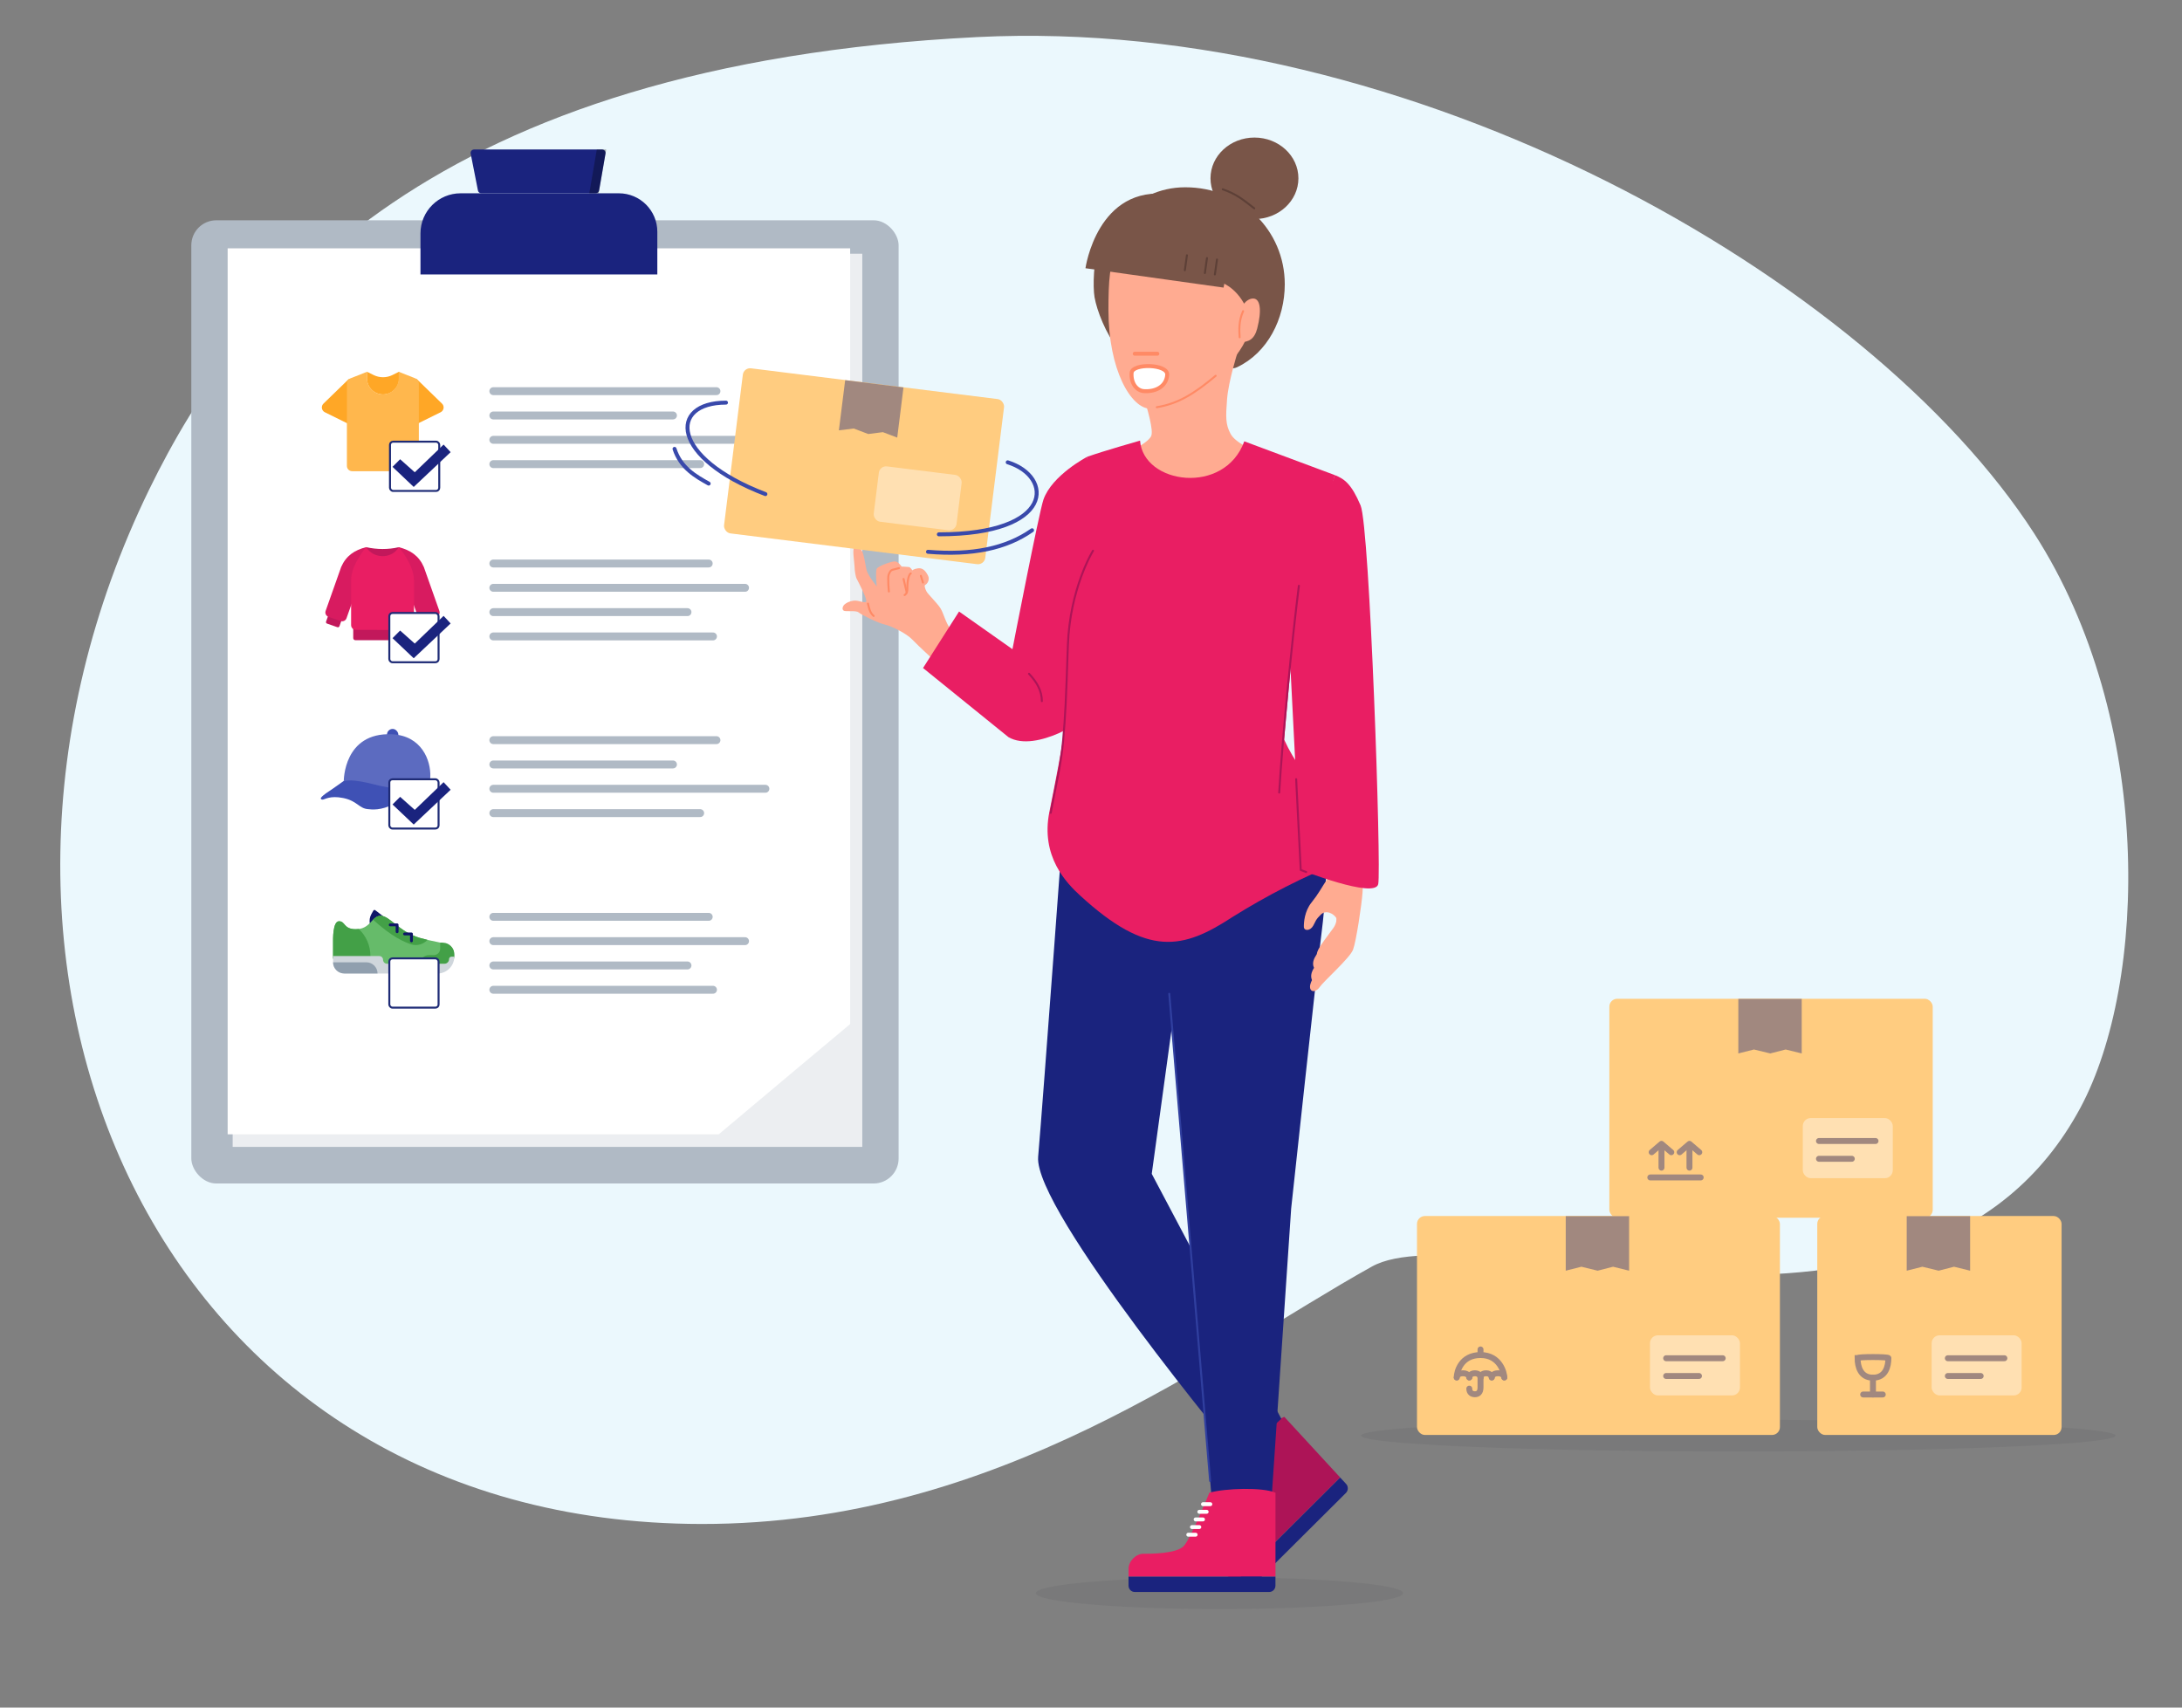 <?xml version="1.0" encoding="UTF-8"?> <svg xmlns="http://www.w3.org/2000/svg" id="Bereiche" viewBox="0 0 552 432"><rect x="0" y="0" width="552" height="432" fill="#808080" stroke="none"/><defs><style> .cls-1, .cls-2, .cls-3, .cls-4, .cls-5, .cls-6, .cls-7, .cls-8, .cls-9, .cls-10, .cls-11, .cls-12, .cls-13 { stroke-linecap: round; } .cls-1, .cls-2, .cls-4, .cls-6, .cls-7, .cls-8, .cls-9, .cls-10, .cls-11, .cls-12, .cls-13 { fill: none; } .cls-1, .cls-5, .cls-6, .cls-14, .cls-7, .cls-9 { stroke-miterlimit: 10; } .cls-1, .cls-13 { stroke: #a1887f; stroke-width: 1.5px; } .cls-15 { fill: #262f38; opacity: .08; } .cls-2 { stroke: #0f1568; stroke-width: .72px; } .cls-2, .cls-3, .cls-4, .cls-8, .cls-10, .cls-11, .cls-12, .cls-13 { stroke-linejoin: round; } .cls-3, .cls-4, .cls-10 { stroke: #ff8a65; } .cls-3, .cls-16, .cls-5, .cls-14 { fill: #fff; } .cls-17 { fill: #66bb6a; } .cls-18 { fill: #ebf8fd; } .cls-19 { fill: #ffe0b2; } .cls-20 { fill: #ffcc80; } .cls-21 { fill: #ffa726; } .cls-22 { fill: #ffb74d; } .cls-23 { fill: #ffab91; } .cls-24 { fill: #e91e63; } .cls-25 { fill: #eceef1; } .cls-26 { fill: #a1887f; } .cls-27 { fill: #909fae; } .cls-28 { fill: #b0bac5; } .cls-29 { fill: #c2185b; } .cls-30 { fill: #ac1657; } .cls-31 { fill: #cfd6dc; } .cls-32 { fill: #d81b60; } .cls-33 { fill: #ad1457; } .cls-34 { fill: #0f1568; } .cls-35 { fill: #43a047; } .cls-36 { fill: #3f51b5; } .cls-37 { fill: #1a237e; } .cls-38 { fill: #5c6bc0; } .cls-39, .cls-40 { fill: #795548; } .cls-5 { stroke: #b0bac5; stroke-width: 2px; } .cls-6 { stroke: #3949ab; } .cls-14 { stroke: #1e2b76; } .cls-14, .cls-8, .cls-10, .cls-11, .cls-12 { stroke-width: .5px; } .cls-7 { stroke-width: .99px; } .cls-7, .cls-9 { stroke: #fff; } .cls-8 { stroke: #303f9f; } .cls-9 { stroke-width: .95px; } .cls-11 { stroke: #ad1457; } .cls-41 { opacity: .3; } .cls-12 { stroke: #5d4037; } .cls-40 { fill-rule: evenodd; } </style></defs><path class="cls-18" d="m347.05,320.43c25.62-14.29,139.83,33.3,179.26-40.2,17.02-31.73,18.58-98.27-11.67-145.22C472.92,70.28,356.9,3.89,247.21,9.38,109.1,16.3,61.09,75.97,37.78,123.76c-59,121.01,1.4,261.65,139.69,261.79,75.12.08,129.29-42.64,169.58-65.12Z"></path><g><ellipse class="cls-15" cx="439.75" cy="363.2" rx="95.42" ry="4"></ellipse><g><rect class="cls-20" x="407.13" y="252.68" width="81.81" height="55.39" rx="2" ry="2"></rect><polygon class="cls-26" points="455.8 266.51 451.73 265.51 447.84 266.51 443.72 265.51 439.76 266.51 439.76 252.72 455.8 252.72 455.8 266.51"></polygon><rect class="cls-19" x="456.07" y="282.86" width="22.76" height="15.21" rx="2" ry="2"></rect><line class="cls-13" x1="460.16" y1="288.66" x2="474.47" y2="288.66"></line><line class="cls-13" x1="460.16" y1="293.16" x2="468.47" y2="293.16"></line><g><line class="cls-13" x1="420.32" y1="295.4" x2="420.32" y2="290.44"></line><line class="cls-13" x1="427.4" y1="295.4" x2="427.4" y2="290.44"></line><polyline class="cls-13" points="417.84 291.5 420.32 289.38 422.8 291.5"></polyline><polyline class="cls-13" points="424.92 291.5 427.4 289.38 429.88 291.5"></polyline><line class="cls-1" x1="417.49" y1="297.88" x2="430.24" y2="297.88"></line></g></g><g><rect class="cls-20" x="358.47" y="307.64" width="91.81" height="55.39" rx="2" ry="2"></rect><polygon class="cls-26" points="412.13 321.47 408.07 320.47 404.17 321.47 400.06 320.47 396.1 321.47 396.1 307.68 412.13 307.68 412.13 321.47"></polygon><rect class="cls-19" x="417.41" y="337.82" width="22.76" height="15.21" rx="2" ry="2"></rect><line class="cls-13" x1="421.5" y1="343.62" x2="435.81" y2="343.62"></line><line class="cls-13" x1="421.5" y1="348.11" x2="429.81" y2="348.11"></line><g><path class="cls-13" d="m368.52,348.48c0-1.42,1.06-5.67,6.02-5.67s6.02,4.6,6.02,5.67"></path><path class="cls-13" d="m368.52,348.48c0-.27.28-1.06,1.59-1.06s1.59.86,1.59,1.06"></path><path class="cls-13" d="m371.71,348.48c0-.27.25-1.06,1.42-1.06s1.42.86,1.42,1.06"></path><path class="cls-13" d="m374.54,348.48c0-.27.25-1.06,1.42-1.06s1.42.86,1.42,1.06"></path><path class="cls-13" d="m377.38,348.48c0-.27.28-1.06,1.59-1.06s1.59.86,1.59,1.06"></path><line class="cls-1" x1="374.54" y1="341.4" x2="374.54" y2="342.81"></line><path class="cls-1" d="m374.54,348.13v2.83c0,1.42-.71,1.77-1.42,1.77s-1.42-.35-1.42-1.42"></path></g></g><g><rect class="cls-20" x="459.73" y="307.64" width="61.81" height="55.39" rx="2" ry="2"></rect><polygon class="cls-26" points="498.4 321.47 494.33 320.47 490.44 321.47 486.32 320.47 482.36 321.47 482.36 307.68 498.4 307.68 498.4 321.47"></polygon><rect class="cls-19" x="488.67" y="337.82" width="22.76" height="15.21" rx="2" ry="2"></rect><line class="cls-13" x1="492.76" y1="343.62" x2="507.07" y2="343.62"></line><line class="cls-13" x1="492.76" y1="348.11" x2="501.07" y2="348.11"></line><g><path class="cls-1" d="m469.93,343.58c0,2.12.71,4.96,3.9,4.96s3.9-2.83,3.89-4.96c0-.35-7.78-.35-7.78,0Z"></path><line class="cls-1" x1="473.82" y1="348.54" x2="473.82" y2="352.79"></line><line class="cls-1" x1="471.34" y1="352.79" x2="476.3" y2="352.79"></line></g></g></g><rect class="cls-28" x="48.4" y="55.73" width="178.93" height="243.68" rx="6.32" ry="6.32"></rect><g><polygon class="cls-25" points="218.14 290.15 184.51 290.15 58.86 290.15 58.86 64.19 218.14 64.19 218.14 262.04 218.14 290.15"></polygon><polygon class="cls-16" points="199.79 271.87 181.82 286.97 57.59 286.97 57.59 62.83 215.07 62.83 215.07 259.08 199.79 271.87"></polygon></g><g><g><path class="cls-37" d="m116.53,48.9h40.02c5.38,0,9.74,4.36,9.74,9.74v10.8h-59.92v-10.39c0-5.61,4.55-10.15,10.16-10.15Z"></path><path class="cls-37" d="m120.91,48.2l-1.84-9.34c-.11-.54.31-1.04.85-1.04h32.4c.54,0,.95.49.86,1.02l-1.62,9.34c-.07.42-.43.72-.86.72h-28.94c-.42,0-.77-.29-.85-.7Z"></path></g><g class="cls-41"><polyline points="150.98 37.82 149.08 48.9 151.44 48.9 153.36 37.82 150.34 37.82"></polyline></g></g><g><rect class="cls-36" x="97.9" y="184.41" width="2.87" height="3.54" rx="1.43" ry="1.43"></rect><path class="cls-36" d="m103.77,199.14s-.45,2.3-3.93,4.16-5.84,1.49-6.79,1.4c-2.25-.2-2.69-2.09-6.23-2.81-3.4-.69-4.66.4-5.2.4s-.51-.35-.4-.49c.49-.67,1.84-1.51,2.76-2.12.92-.61,4.5-3.21,4.5-3.21l15.29,2.67Z"></path><path class="cls-38" d="m86.96,197.6s.83-.16,1.89-.16,3.62.41,5.91,1.04c2.29.63,6.62,1.25,8.73,1.49,1.87.22,3.28.43,4.07.25.79-.18,1.18-.9,1.3-3.73.16-4.09-2.18-10.41-9.72-10.73-12.25-.53-12.17,11.83-12.17,11.83Z"></path></g><g><path class="cls-34" d="m98.32,232.86s-2.51-1.93-3.39-2.59c-.16-.12-.38-.07-.48.1l-.49.87c-.42.75-.56,1.62-.4,2.46l.33,1.68,4.43-2.52Z"></path><path class="cls-17" d="m114.91,241.58v.45l-1.95,2.75-19.65-.2-3.6-.04-5.46-2.03v-4.12c0-.58-.13-5.32,1.51-5.32s1.1,2.01,4.22,2.01c.28,0,.54-.02.78-.05,1.47-.2,2.3-.96,3-1.7.21-.22.41-.45.6-.65.54-.56,1.09-.99,1.93-.99,2.35,0,4.67,4.08,9.94,5.6.67.19,1.31.35,1.91.49.04,0,.09.02.13.03,4.22.97,6.64.92,6.64,3.77Z"></path><path class="cls-35" d="m93.71,241.86c0,.94-.14,1.85-.39,2.71l-3.6-.04-5.46-2.03v-4.12c0-.58-.13-5.32,1.51-5.32s1.1,2.01,4.22,2.01c.28,0,.54-.02.78-.05,1.81,1.72,2.94,4.15,2.94,6.85Z"></path><path class="cls-35" d="m106.24,243.89h0c0-1.25,1.01-2.26,2.26-2.26h1.23c.9,0,1.63-.73,1.63-1.63v-1.54l.75.03c1.56.05,2.8,1.34,2.8,2.9v.66c0,1.02-.83,1.85-1.85,1.85h-6.83Z"></path><path class="cls-31" d="m84.25,241.87h11.72c.51,0,.93.42.93.93h0c0,.56.46,1.02,1.02,1.02h14.51c.65,0,1.17-.52,1.17-1.17h0c0-.34.28-.62.62-.62h.7c0,2.35-1.91,4.26-4.26,4.26h-23.4c-1.66,0-3-1.34-3-3v-1.42Z"></path><path class="cls-27" d="m84.25,243.45h8.43c1.56,0,2.83,1.27,2.83,2.83h-8.43c-1.56,0-2.83-1.27-2.83-2.83h0Z"></path><path class="cls-35" d="m108.14,237.77c-1.03,1.15-2.67,1.62-4.19,1.12-3.33-1.11-6.49-3.45-9.58-6.22.54-.56,1.09-.99,1.93-.99,2.35,0,4.67,4.08,9.94,5.6.67.19,1.31.35,1.91.49Z"></path><polyline class="cls-2" points="98.71 233.98 100.46 233.98 100.46 235.72"></polyline><polyline class="cls-2" points="102.34 236.28 104.09 236.28 104.09 238.03"></polyline></g><g><g><g><path class="cls-21" d="m105.54,96.01l6.28,6.1c.67.65.49,1.76-.34,2.18l-8.2,4.05,1.45-12.04c.05-.39.52-.56.81-.29h0Z"></path><path class="cls-21" d="m88.11,96.01l-6.28,6.1c-.67.65-.49,1.76.34,2.18l8.2,4.05-1.45-12.04c-.05-.39-.52-.56-.81-.29h0Z"></path></g><path class="cls-21" d="m96.89,99.79c2.25,0,4.07-1.82,4.07-4.07v-1.68l-.34.17-1.35.67c-1.49.74-3.25.74-4.75,0l-1.69-.84h0s0,1.68,0,1.68c0,2.25,1.82,4.07,4.07,4.07h0Z"></path><path class="cls-22" d="m105.12,95.74l-4.26-1.69v1.68c0,2.22-1.79,4.02-4,4.06-2.21-.04-4-1.84-4-4.06v-1.68l-4.26,1.69c-.51.2-.84.69-.84,1.24v20.9c0,.74.6,1.33,1.33,1.33h15.54c.74,0,1.33-.6,1.33-1.33v-20.9c0-.55-.33-1.04-.84-1.24Z"></path></g><rect class="cls-14" x="98.66" y="111.74" width="12.46" height="12.46" rx=".79" ry=".79"></rect><polygon class="cls-37" points="99.3 118.11 101.22 116.18 104.93 119.48 112.22 112.47 114 114.39 104.66 123.19 99.3 118.11"></polygon></g><g><path class="cls-29" d="m92.63,138.43c2.79.61,5.55.63,8.27,0,0,0-.32,3.2-3.67,3.22-3.35.02-4.36-.45-4.6-3.22Z"></path><g><g><g><path class="cls-29" d="m85.36,158.68l-2.63-.92c-.21-.07-.32-.3-.24-.51l2.7-7.57,3.38,1.18-2.7,7.57c-.07.21-.3.32-.51.24Z"></path><path class="cls-32" d="m86.18,157.12l-3.09-1.08c-.61-.21-.93-.88-.71-1.49l3.92-11.09c1.25-2.87,3.38-4.28,6.33-5.04l.43,2.77-5.4,15.21c-.21.61-.88.93-1.49.71Z"></path></g><g><path class="cls-29" d="m108.17,158.69l2.63-.92c.21-.07.32-.3.24-.51l-2.7-7.57-3.38,1.18,2.7,7.57c.07.21.3.32.51.24Z"></path><path class="cls-32" d="m107.35,157.13l3.09-1.08c.61-.21.93-.88.71-1.49l-3.92-11.09c-1.25-2.87-3.38-4.28-6.33-5.04l-.43,2.77,5.4,15.21c.21.61.88.93,1.49.71Z"></path></g></g><path class="cls-29" d="m89.36,158.39h14.81v3.04c0,.29-.24.53-.53.53h-13.75c-.29,0-.53-.24-.53-.53v-3.04h0Z"></path><path class="cls-24" d="m104.71,146.68c-.04-3.91-3.81-8.25-3.81-8.25-1.84,3.07-6.41,2.99-8.27,0,0,0-3.77,4.35-3.81,8.25v11.44c-.01.68.54,1.23,1.22,1.23l6.73.02,6.73-.02c.68,0,1.23-.55,1.23-1.23v-11.44Z"></path></g></g><rect class="cls-14" x="98.49" y="155.08" width="12.46" height="12.46" rx=".79" ry=".79"></rect><polygon class="cls-37" points="99.3 161.45 101.22 159.52 104.93 162.82 112.22 155.81 114 157.73 104.66 166.53 99.3 161.45"></polygon><rect class="cls-14" x="98.49" y="197.15" width="12.46" height="12.46" rx=".79" ry=".79"></rect><polygon class="cls-37" points="99.3 203.52 101.22 201.59 104.93 204.89 112.22 197.88 114 199.8 104.66 208.6 99.3 203.52"></polygon><rect class="cls-14" x="98.49" y="242.46" width="12.46" height="12.46" rx=".79" ry=".79"></rect><g><line class="cls-5" x1="124.8" y1="98.96" x2="181.25" y2="98.96"></line><line class="cls-5" x1="124.8" y1="111.27" x2="193.63" y2="111.27"></line><line class="cls-5" x1="124.8" y1="105.11" x2="170.25" y2="105.11"></line><line class="cls-5" x1="124.8" y1="117.42" x2="177.13" y2="117.42"></line></g><g><line class="cls-5" x1="124.8" y1="187.25" x2="181.25" y2="187.25"></line><line class="cls-5" x1="124.8" y1="199.55" x2="193.63" y2="199.55"></line><line class="cls-5" x1="124.8" y1="193.4" x2="170.25" y2="193.4"></line><line class="cls-5" x1="124.8" y1="205.71" x2="177.13" y2="205.71"></line></g><g><line class="cls-5" x1="124.8" y1="142.56" x2="179.29" y2="142.56"></line><line class="cls-5" x1="124.8" y1="154.86" x2="173.92" y2="154.86"></line><line class="cls-5" x1="124.8" y1="148.71" x2="188.48" y2="148.71"></line><line class="cls-5" x1="124.8" y1="161.01" x2="180.37" y2="161.01"></line></g><g><line class="cls-5" x1="124.8" y1="231.95" x2="179.29" y2="231.95"></line><line class="cls-5" x1="124.8" y1="244.25" x2="173.92" y2="244.25"></line><line class="cls-5" x1="124.8" y1="238.1" x2="188.48" y2="238.1"></line><line class="cls-5" x1="124.8" y1="250.4" x2="180.37" y2="250.4"></line></g><g><ellipse class="cls-15" cx="308.52" cy="403.05" rx="46.46" ry="4"></ellipse><g><path class="cls-23" d="m248.61,165.77c-.15-.1-6.42-4.23-7.94-6.27s-1.92-4.27-2.74-5.6c-.82-1.33-3.19-3.56-3.57-4.32-.38-.76-.6-1.5-.23-1.65.37-.15,1.22-1.23.61-2.37-.61-1.14-1.3-1.94-2.51-1.78-1.21.17-1.41.53-1.41.53,0,0-.49-.81-.88-.86s-1.85-.11-1.85-.11c0,0-.76-1.16-1.58-1.3-.81-.14-4.3,1.16-4.7,1.82-.4.66-.01,4.5-.01,4.5,0,0-2.26-2.81-2.57-4.12-.31-1.3-.65-3.99-1.17-4.85-.53-.86-1.44-1.13-1.96-.8s.05,3.68.08,4.71c.03,1.03.23,2.56.58,3.2s2.4,4.6,2.4,5.51-1.87-.23-3.2-.04-1.9.63-2.29.94-.78,1.17-.27,1.55c.51.38,3.14-.12,3.82.48s5,2.72,6.6,3.06,5.44,2.2,6.98,3.82c1.54,1.62,7.08,6.79,8.66,7.89,1.57,1.1,9.15-3.94,9.15-3.94Z"></path><line class="cls-10" x1="232.96" y1="145.68" x2="233.49" y2="147.37"></line><path class="cls-10" d="m228.84,150.54s.73-.31.7-1.51c-.03-1.2.15-3.57.86-3.96"></path><path class="cls-10" d="m224.87,149.64s-.36-3.54-.04-4.3c.31-.76.53-1.06.95-1.19s1.64-.42,1.64-.42"></path><path class="cls-10" d="m221.02,155.83s-.5-.39-.82-1.05c-.32-.66-.63-2.07-.63-2.07"></path><line class="cls-10" x1="228.58" y1="146.47" x2="229.39" y2="149.92"></line></g><g><g><rect class="cls-20" x="185.29" y="96.9" width="66.59" height="42.09" rx="1.85" ry="1.85" transform="translate(16.28 -26.14) rotate(7.11)"></rect><polygon class="cls-26" points="226.98 110.71 223.35 109.33 219.65 109.8 215.98 108.41 212.22 108.87 213.81 96.18 228.56 98.02 226.98 110.71"></polygon><rect class="cls-19" x="221.6" y="119.01" width="21.11" height="14.11" rx="1.85" ry="1.85" transform="translate(17.39 -27.76) rotate(7.11)"></rect></g><path class="cls-6" d="m183.66,101.86c-14.49,0-14.1,13.96,9.97,23.14"></path><path class="cls-6" d="m170.64,113.56c1.57,4.82,5.36,6.95,8.64,8.78"></path><path class="cls-6" d="m254.93,116.96c11.57,3.59,11.97,18.22-17.42,18.22"></path><path class="cls-6" d="m234.76,139.6c11.21.95,19.83-.87,26.33-5.45"></path></g><path class="cls-30" d="m317.34,127.5c-.15-.37-2.56-6.04-2.56-6.04-7.15-2.09-18.96-2.59-26.37-.18l-4.12,16.99,33.05-10.78Z"></path><g><path class="cls-33" d="m339.04,373.79l-14.14-15.35c-3.31,1.31-9.9,8.26-12.08,12.02,0,0,4.36,11.71,4.3,14.44s-4.76,7.41-6.1,8.74c-1.34,1.34-1.44,4.02-.16,5.42,1.29,1.4,1.33,1.44,1.33,1.44l26.85-26.72Z"></path><path class="cls-37" d="m315.89,402.18l24.6-24.48c.62-.62.64-1.64.05-2.28l-1.5-1.62-26.85,26.72,1.5,1.62c.59.64,1.58.67,2.2.05Z"></path><g><line class="cls-9" x1="315.19" y1="382.81" x2="317.88" y2="380.14"></line><line class="cls-9" x1="314.58" y1="380.75" x2="317.27" y2="378.08"></line><line class="cls-9" x1="313.35" y1="376.62" x2="316.04" y2="373.95"></line><line class="cls-9" x1="313.97" y1="378.69" x2="316.65" y2="376.02"></line><line class="cls-9" x1="312.74" y1="374.56" x2="315.42" y2="371.89"></line></g></g><g><path class="cls-39" d="m276.92,75.3c.54,3.11,2.74,9.03,6.05,13.21,4.68,5.88,8.21,8.13,16.47,8.13,3,0,5.62-9.69,8.3-10.61,1.77-.61.92,8.91,5.26,6.85,7.62-3.62,12.02-12.13,12.02-20.97,0-13.66-11.05-24.53-25.18-24.53-13.57,0-20.58,12.09-21.93,15.34-1.19,2.85-1.51,9.64-1,12.59Z"></path><g><path class="cls-23" d="m334.76,122.74s-12.59-6.21-14.43-7.15c-3.63-1.87-7.77-3.51-9.03-5.85-1.27-2.36-1.23-4.25-.88-8.73.35-4.51,2.58-11.6,2.58-11.6h-27.51s6.96,18.15,5.74,20.89-11.89,6.87-16.25,8.85-8.16,3.6-8.16,3.6"></path><path class="cls-23" d="m299.02,53.42c-5.66,0-12.66,2.53-16.27,9.18-2.06,3.79-2.34,8.57-2.34,15.82,0,15.11,5.69,25,10.69,25s11.45-2.95,18.99-10.5c7.55-7.55,7.07-13.78,7.07-21.04,0-7.26-4.64-18.45-18.14-18.45Z"></path><line class="cls-4" x1="292.78" y1="89.49" x2="287.07" y2="89.49"></line><path class="cls-10" d="m292.64,103.02c5.53-.9,9.63-3.54,14.9-7.95"></path><path class="cls-3" d="m286.27,94.31c-.19,2.77,1.36,4.52,3.1,4.64,3.23.22,5.72-1.36,5.91-4.13.19-2.77-8.84-2.93-9-.51Z"></path></g><ellipse class="cls-39" cx="317.35" cy="45.11" rx="11.12" ry="10.31"></ellipse><path class="cls-39" d="m309.54,72.76l-34.94-4.9s2.98-21.25,21.37-18.68c18.39,2.58,13.57,23.57,13.57,23.57Z"></path><path class="cls-40" d="m309.32,67.44l.07,4.2s4.65,1.71,6.65,8.32c.09.28-1.09,8.4-1.09,8.4l9.51-13.64-8.79-24.31-14.03-2.53,7.69,19.56Z"></path><line class="cls-12" x1="307.34" y1="69.43" x2="307.87" y2="65.65"></line><line class="cls-12" x1="304.81" y1="69.07" x2="305.34" y2="65.29"></line><line class="cls-12" x1="299.74" y1="68.36" x2="300.27" y2="64.58"></line><path class="cls-23" d="m313.1,79.73c.57-1.78,2.07-4.21,3.91-4.21s2.23,2.99,1.04,7.58c-.71,2.74-2.18,3.44-4.11,3.44-1.93,0-1.41-5.02-.84-6.81Z"></path><path class="cls-10" d="m314.48,78.72c-1.16,2.56-.97,4.85-.88,6.61"></path><path class="cls-12" d="m317.3,52.71c-2.72-2.1-4.42-3.58-7.98-4.82"></path></g><g id="freepik--Character--inject-2"><path class="cls-37" d="m325.56,203.54s5.69-.44,8.47,5.62c2.79,6.07,1.7,2.95,1.7,2.95,0,0-.08,13.48-1.27,22.77-1.19,9.29-7.82,70.85-7.82,70.85l-4.98,73.74-15.19-1.03-10.31-121.84-8.46-52.53,37.86-.53Z"></path><g><g><path class="cls-23" d="m339.32,224.28c.12.39.18.9.2,1.47-.73-.42-1.44-.61-1.09.56.17.58.22,1.43.19,2.37-.55-.23-.97-.18-.69.77.25.85.25,2.25.11,3.7,0,0,0,0,0,0-.13.59-.38,1.14-.73,1.63-1.24,1.72-3.18,4.17-3.84,5.51-.2.4-.3.76-.35,1.09-.22.35-.41.67-.55.94-.6,1.2-.37,2.08-.15,2.53-.13.22-.25.42-.34.61-.89,1.79.06,2.87.06,2.87l8.07-11.32v-2.47s.49-.67.49-.67v-.78s.9-1.25.9-1.25l.04-7.28s-2.95-2.43-2.31-.29Z"></path><path class="cls-23" d="m331.5,248.96c-.53,2.14,1.29,2.3,2.36.75,1.07-1.55,7.65-7.35,8.44-9.47.79-2.12,2.17-11.34,2.39-14.41.22-3.07.41-11.76.41-11.76l-8.09.36s.72,4.96-1.07,7.68c-1.79,2.72-2.35,3.97-4.15,6.21-1.8,2.24-1.96,5.11-1.94,6.17.02,1.05,1.59,1.12,2.39-.34.8-1.45.52-1.37,1.88-2.74,1.35-1.37,3.32-.23,3.99.91.67,1.13,1.24,4.05-.17,7.24-1.41,3.19-5.78,6.77-6.43,9.41Z"></path></g><ellipse class="cls-23" cx="341.19" cy="214.15" rx="3.91" ry="4.06"></ellipse></g><path class="cls-37" d="m269.86,196.48s-6.03,82.56-7.23,96.16c-1.21,13.6,50.95,76.27,50.95,76.27l10.56-9.98-32.77-61.96,9.59-69.84-13.8-40.9-14.5.52-2.8,9.74Z"></path><path class="cls-24" d="m275,115.59s-8.87,4.62-11.03,10.8c-1.13,3.25-7.84,37.85-7.84,37.85l-13.51-9.53-9.11,14.29,21.6,17.48c3.57,2.08,8.68.78,12.7-.97,1.47-.65,2.65-1.4,2.94-2.2.85-2.48,4.25-67.73,4.25-67.73Z"></path><path class="cls-24" d="m337.7,120.2l-22.92-8.55c-4.98,13.76-25.55,10.9-26.37-.18,0,0-9.14,2.59-13.42,4.11,0,0-5.1,33.6-3.87,40.57,1.99,11.22-3,36.09-5.64,49.21-2.3,11.36,4.4,18.11,7.77,21.2,17.12,15.72,26.02,13.61,38.53,5.44,8.81-5.51,18.06-10.23,27.64-14.09-1.25-15.21-9.36-19.4-14.57-30.82h0l2.4-26.53,10.43-40.35Z"></path><path class="cls-24" d="m337.7,120.2c2.42.97,4.19,2.23,6.5,7.67,2.32,5.44,5.28,92.02,4.46,95.81-.82,3.79-19.6-3.6-19.6-3.6l-3.36-66,12-33.87Z"></path><g><path class="cls-24" d="m322.67,398.89v-21.25c-3.26-1.43-12.65-1.14-16.73,0,0,0-4.65,11.59-6.5,13.52-1.86,1.93-8.36,1.93-10.22,1.93-1.86,0-3.72,1.87-3.72,3.8,0,1.93,0,1.99,0,1.99h37.17Z"></path><path class="cls-37" d="m287.05,402.75h34.06c.86,0,1.55-.72,1.55-1.62v-2.25s-37.17,0-37.17,0v2.25c0,.89.7,1.62,1.55,1.62Z"></path><g><line class="cls-7" x1="300.61" y1="388.26" x2="302.47" y2="388.26"></line><line class="cls-7" x1="301.54" y1="386.33" x2="303.4" y2="386.33"></line><line class="cls-7" x1="303.4" y1="382.47" x2="305.26" y2="382.47"></line><line class="cls-7" x1="302.47" y1="384.4" x2="304.33" y2="384.4"></line><line class="cls-7" x1="304.33" y1="380.54" x2="306.19" y2="380.54"></line></g></g></g><path class="cls-11" d="m276.51,139.33s-5.87,9.45-6.36,23.96c-.49,14.5-.64,17.66-1.21,24.15-.57,6.49-1.98,11.75-3.12,18.2"></path><path class="cls-11" d="m260.31,170.45c2.01,2.14,3.25,4.3,3.26,6.93"></path><path class="cls-11" d="m328.59,148.19c-1.74,13.86-4.13,38.04-4.98,52.32"></path><polyline class="cls-11" points="327.9 197.12 329.06 220.09 330.44 220.61"></polyline><line class="cls-8" x1="306.14" y1="374.66" x2="295.8" y2="251.42"></line></g></svg> 